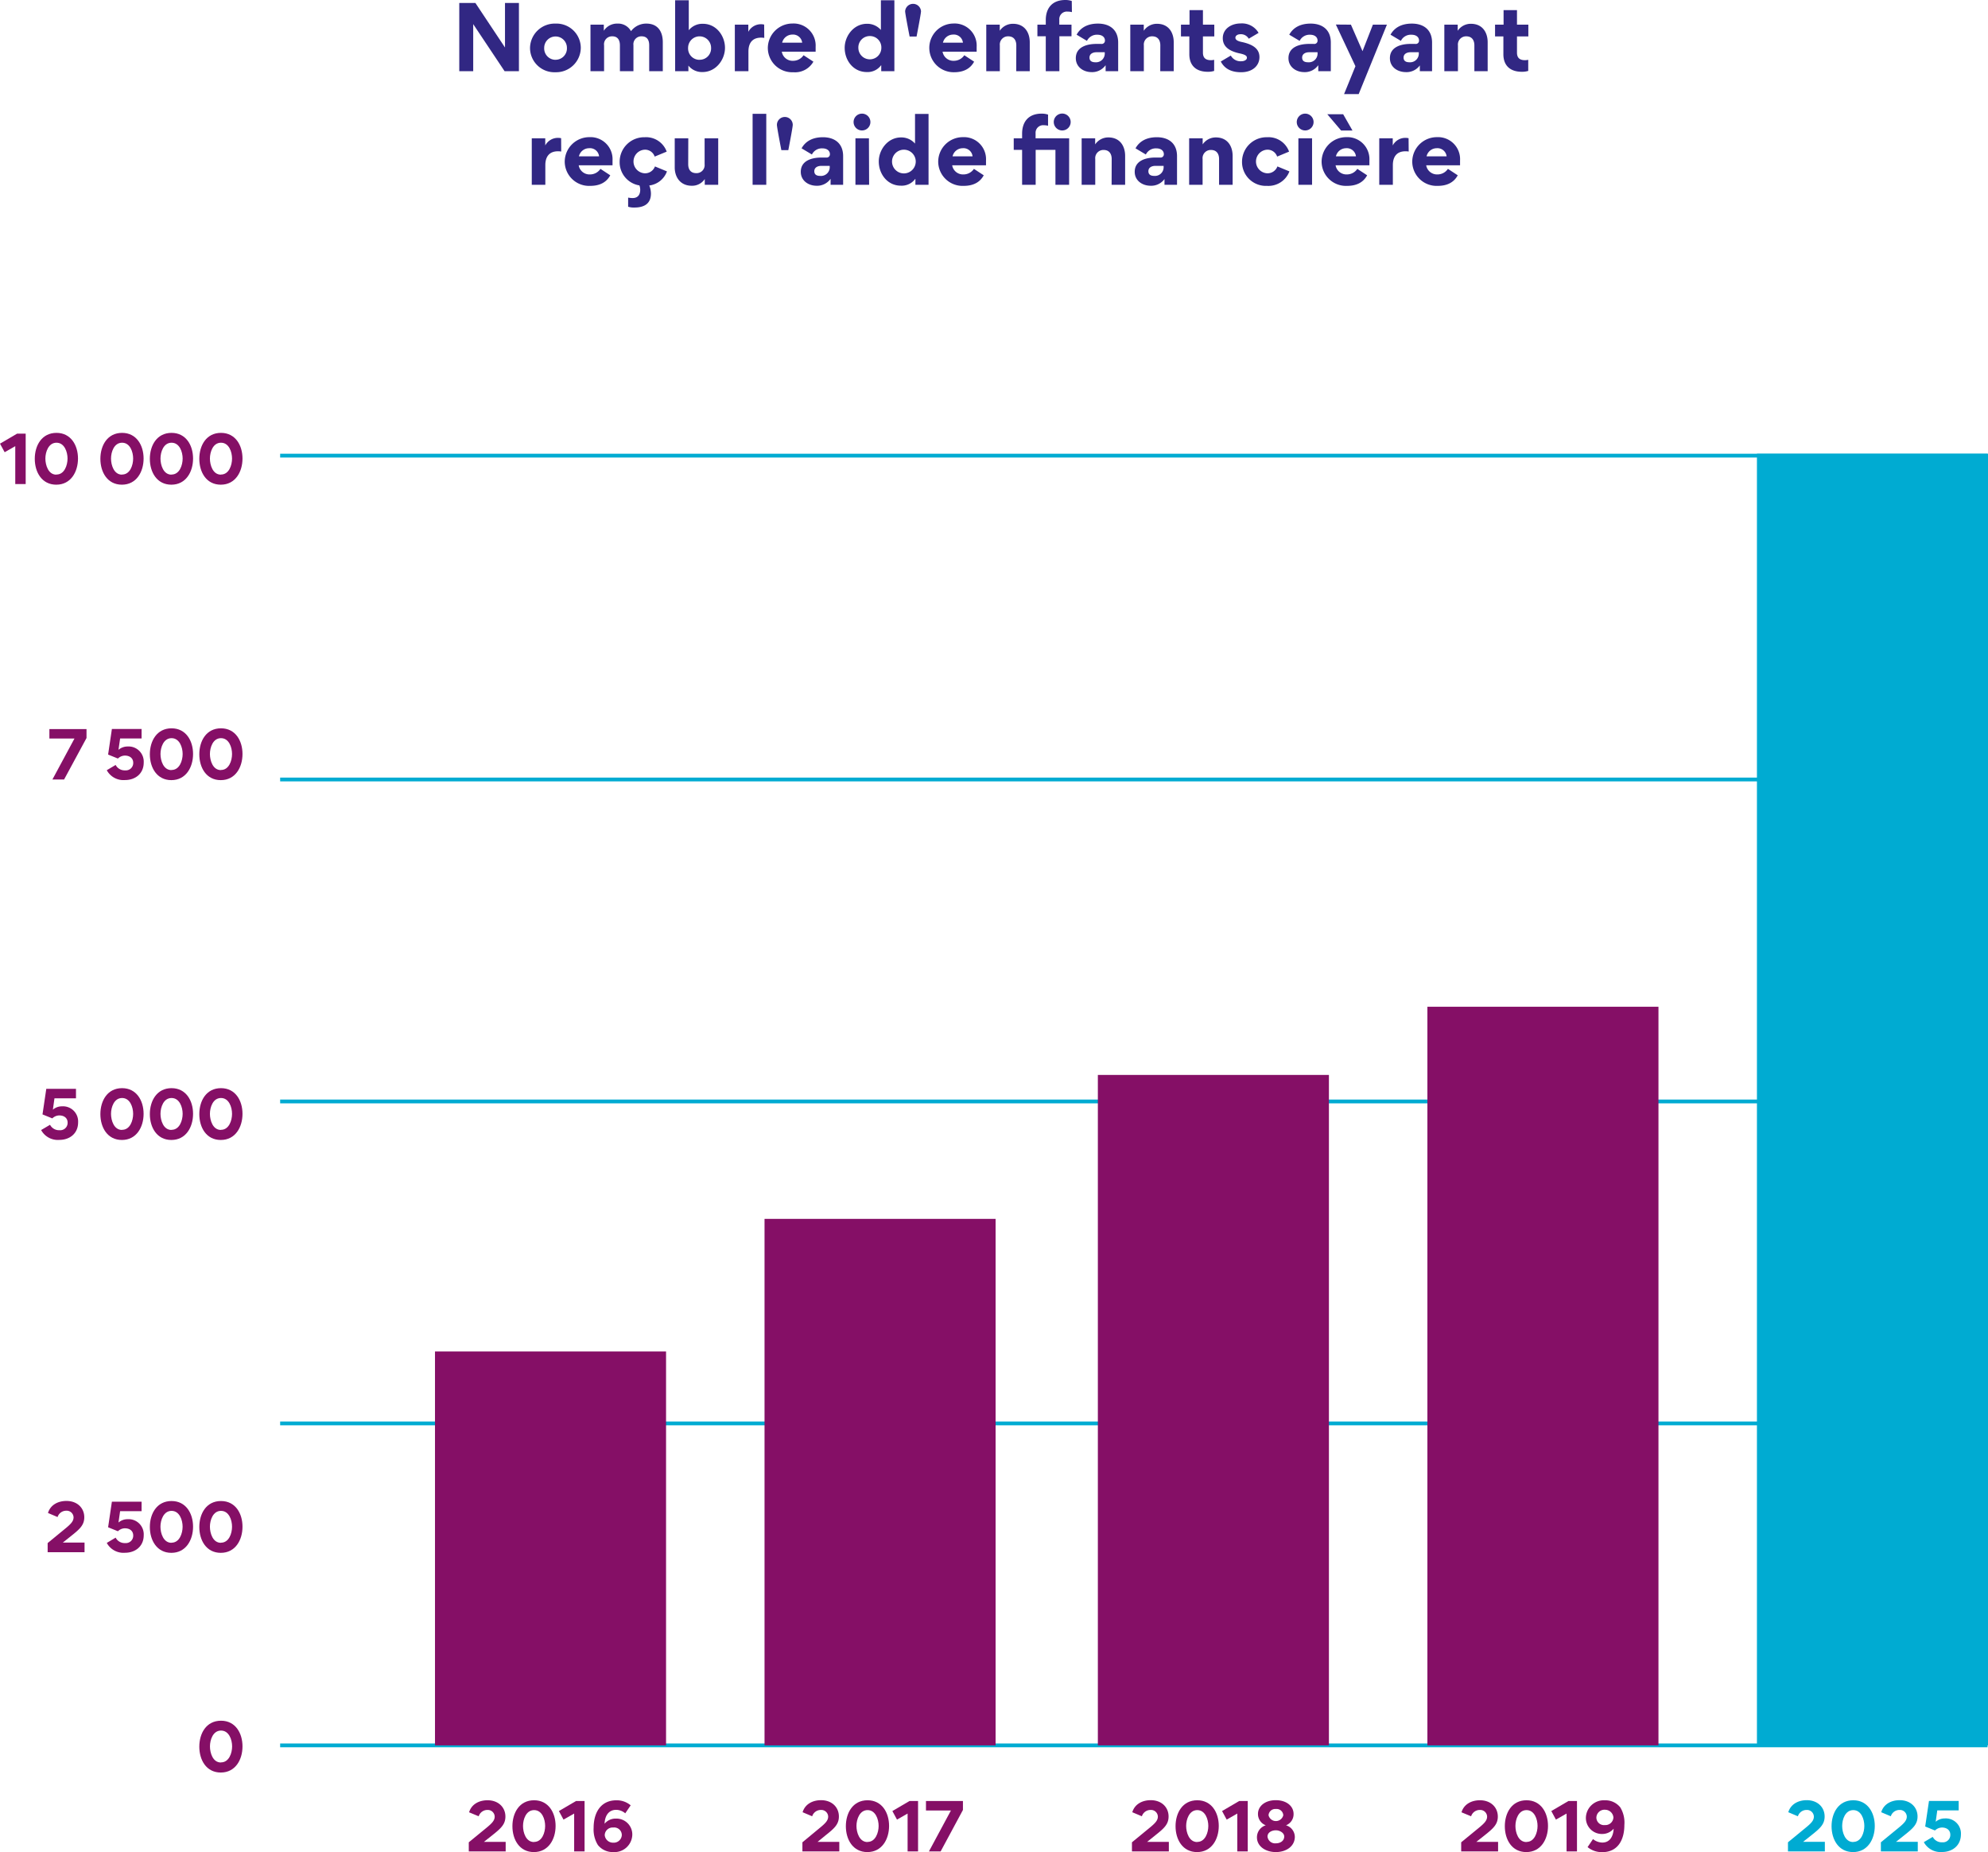 <svg id="Calque_1" data-name="Calque 1" xmlns="http://www.w3.org/2000/svg" viewBox="0 0 524.84 488.96"><defs><style>.cls-1{isolation:isolate;}.cls-2{fill:#312783;}.cls-3{fill:#850f66;}.cls-4{fill:#00abd2;}.cls-5{fill:none;stroke:#00abd2;stroke-linecap:square;}</style></defs><g id="Maquette"><g id="CPS-Fondation_Campagne_Desktop" data-name="CPS-Fondation Campagne Desktop"><g id="section-3"><g id="section3-div-1"><g id="Nombre-d_enfants-aya" data-name="Nombre-d&apos;enfants-aya" class="cls-1"><g class="cls-1"><path class="cls-2" d="M121.41,24V6h4.26l7.81,11.75V6h3.68V24h-3.79l-8.28-12.42V24Z" transform="translate(-0.16 -5.21)"/><path class="cls-2" d="M146.83,11.44a6.42,6.42,0,0,1,6.66,6.37,6.51,6.51,0,0,1-6.71,6.47,6.42,6.42,0,0,1-6.69-6.4A6.53,6.53,0,0,1,146.83,11.44Zm0,9.55a3,3,0,0,0,3-3.15,3,3,0,1,0-6,0A3,3,0,0,0,146.8,21Z" transform="translate(-0.16 -5.21)"/><path class="cls-2" d="M167.39,17.15V24h-3.57V17.19c0-1.33-.53-2.39-2-2.39a2.1,2.1,0,0,0-2.18,2.39V24h-3.59V11.72h3.52v1.61h0a4.15,4.15,0,0,1,3.59-1.89,3.87,3.87,0,0,1,3.59,2,5,5,0,0,1,4.07-2c3,0,4.32,2.1,4.32,4.9V24h-3.59V17.15c0-1.34-.53-2.35-2-2.35A2.09,2.09,0,0,0,167.39,17.15Z" transform="translate(-0.16 -5.21)"/><path class="cls-2" d="M182,13.19a4.63,4.63,0,0,1,3.72-1.7c3.61,0,5.84,3.24,5.84,6.35s-2.37,6.39-5.93,6.39a4.59,4.59,0,0,1-3.73-1.7h0V24h-3.5V5.28H182v7.91Zm2.89,7.8a3,3,0,0,0,3-3.15,3,3,0,1,0-6.07,0A3,3,0,0,0,184.91,21Z" transform="translate(-0.16 -5.21)"/><path class="cls-2" d="M201.93,15.22a4.5,4.5,0,0,0-.85-.07c-2.46,0-3.33,1.63-3.33,3.65V24h-3.59V11.72h3.56v1.89h0a3.74,3.74,0,0,1,3.47-2,3.16,3.16,0,0,1,.71.09Z" transform="translate(-0.16 -5.21)"/><path class="cls-2" d="M206.56,18.85a2.88,2.88,0,0,0,3,2.41,3.29,3.29,0,0,0,2.74-1.47l2.6,1.7a5.55,5.55,0,0,1-5.29,2.79,6.43,6.43,0,0,1-6.74-6.44,6.5,6.5,0,0,1,6.51-6.42,5.82,5.82,0,0,1,6.11,6.14c0,.44,0,.88,0,1.29Zm5.38-2.37a2.43,2.43,0,0,0-2.62-2.14,2.78,2.78,0,0,0-2.67,2.14Z" transform="translate(-0.16 -5.21)"/><path class="cls-2" d="M232.77,22.44A4.41,4.41,0,0,1,229,24.23c-3.57,0-5.84-3.08-5.84-6.39,0-3.11,2.36-6.35,5.88-6.35a4.76,4.76,0,0,1,3.68,1.63h0V5.28h3.56V24h-3.47V22.44Zm-3-7.71a3,3,0,0,0-3,3.11,3,3,0,1,0,6.07,0A3,3,0,0,0,229.79,14.73Z" transform="translate(-0.16 -5.21)"/><path class="cls-2" d="M240.3,14.85s-1.18-6-1.18-6.67a2.1,2.1,0,0,1,4.19,0c0,.64-1.17,6.67-1.17,6.67Z" transform="translate(-0.16 -5.21)"/><path class="cls-2" d="M249,18.85a2.89,2.89,0,0,0,3,2.41,3.31,3.31,0,0,0,2.74-1.47l2.59,1.7c-1,1.87-2.8,2.79-5.28,2.79a6.43,6.43,0,1,1-.24-12.86A5.83,5.83,0,0,1,258,17.56c0,.44,0,.88,0,1.29Zm5.38-2.37a2.41,2.41,0,0,0-2.62-2.14,2.76,2.76,0,0,0-2.66,2.14Z" transform="translate(-0.16 -5.21)"/><path class="cls-2" d="M268.47,17.19c0-1.38-.67-2.39-2.14-2.39a2.16,2.16,0,0,0-2.21,2.39V24h-3.58V11.72h3.56v1.61h0a4.17,4.17,0,0,1,3.48-1.84c3.12,0,4.44,2.35,4.44,4.88V24h-3.57Z" transform="translate(-0.16 -5.21)"/><path class="cls-2" d="M283.15,8.41A4.62,4.62,0,0,0,282,8.27a2,2,0,0,0-2.18,2.16v1.29h3.22v3.06h-3.2V24h-3.59V14.78h-2.21V11.72h2.21V10.5c0-3,1.57-5.29,5.18-5.29a5.34,5.34,0,0,1,1.68.26Z" transform="translate(-0.16 -5.21)"/><path class="cls-2" d="M284.18,20.57v0c0-3,3-3.77,5.47-3.77h1.22a.86.86,0,0,0,1-.9c0-.78-.62-1.52-2-1.52A2.91,2.91,0,0,0,287.12,16l-2.73-1.63c1-1.82,2.85-2.93,5.63-2.93,3.13,0,5.34,1.64,5.34,5V24h-3.31V22.48l-.05,0a4.34,4.34,0,0,1-3.68,1.77C286.11,24.23,284.18,22.85,284.18,20.57Zm7.64-1.33V19h-2.17c-1,0-1.86.44-1.86,1.41s.71,1.24,1.57,1.24A2.3,2.3,0,0,0,291.82,19.24Z" transform="translate(-0.16 -5.21)"/><path class="cls-2" d="M306.49,17.19c0-1.38-.67-2.39-2.14-2.39a2.16,2.16,0,0,0-2.21,2.39V24h-3.58V11.72h3.56v1.61h0a4.17,4.17,0,0,1,3.48-1.84c3.12,0,4.43,2.35,4.43,4.88V24h-3.56Z" transform="translate(-0.16 -5.21)"/><path class="cls-2" d="M320.7,23.93a5.33,5.33,0,0,1-1.67.23c-3.27,0-4.88-1.82-4.88-4.62V14.83h-2.21V11.72h2.26V7.88h3.54v3.84h3v3.11h-3V19.1c0,1.45.78,2,2.14,2a4,4,0,0,0,.82-.1Z" transform="translate(-0.16 -5.21)"/><path class="cls-2" d="M327.81,24.28c-2.87,0-4.46-1.13-5.36-2.83l2.65-1.57a2.92,2.92,0,0,0,2.76,1.5c.92,0,1.49-.44,1.49-.9s-.25-.83-2-1.19c-2.28-.51-4.37-1.54-4.37-4s2.23-3.89,4.71-3.89a5.06,5.06,0,0,1,4.74,2.49l-2.6,1.54a2.35,2.35,0,0,0-2.23-1.18c-.76,0-1.29.42-1.29.9s.39.87,1.61,1.13c2.95.62,4.74,1.77,4.74,4S330.89,24.28,327.81,24.28Z" transform="translate(-0.16 -5.21)"/><path class="cls-2" d="M340.32,20.57v0c0-3,3-3.77,5.48-3.77H347a.85.85,0,0,0,1-.9c0-.78-.62-1.52-2-1.52A2.91,2.91,0,0,0,343.27,16l-2.74-1.63c1-1.82,2.85-2.93,5.64-2.93,3.12,0,5.33,1.64,5.33,5V24h-3.31V22.48l-.05,0a4.33,4.33,0,0,1-3.68,1.77C342.26,24.23,340.32,22.85,340.32,20.57ZM348,19.24V19H345.8c-1,0-1.87.44-1.87,1.41s.72,1.24,1.57,1.24A2.3,2.3,0,0,0,348,19.24Z" transform="translate(-0.16 -5.21)"/><path class="cls-2" d="M356.81,11.72l3.06,7,2.74-7h3.7l-7.45,18.33H355l3-7.36-5.17-11Z" transform="translate(-0.16 -5.21)"/><path class="cls-2" d="M367.1,20.57v0c0-3,3-3.77,5.47-3.77h1.22a.85.85,0,0,0,1-.9c0-.78-.62-1.52-2-1.52A2.91,2.91,0,0,0,370,16l-2.74-1.63c1-1.82,2.85-2.93,5.64-2.93,3.12,0,5.33,1.64,5.33,5V24H375V22.48l0,0a4.33,4.33,0,0,1-3.68,1.77C369,24.23,367.1,22.85,367.1,20.57Zm7.63-1.33V19h-2.16c-1,0-1.86.44-1.86,1.41s.71,1.24,1.56,1.24A2.29,2.29,0,0,0,374.73,19.24Z" transform="translate(-0.16 -5.21)"/><path class="cls-2" d="M389.4,17.19c0-1.38-.66-2.39-2.14-2.39a2.16,2.16,0,0,0-2.2,2.39V24h-3.59V11.72H385v1.61h0a4.16,4.16,0,0,1,3.47-1.84c3.13,0,4.44,2.35,4.44,4.88V24H389.4Z" transform="translate(-0.16 -5.21)"/><path class="cls-2" d="M403.62,23.93a5.39,5.39,0,0,1-1.68.23c-3.27,0-4.88-1.82-4.88-4.62V14.83h-2.2V11.72h2.25V7.88h3.54v3.84h3v3.11h-3V19.1c0,1.45.78,2,2.14,2a4.18,4.18,0,0,0,.83-.1Z" transform="translate(-0.16 -5.21)"/></g><g class="cls-1"><path class="cls-2" d="M148.32,45.22a4.57,4.57,0,0,0-.85-.07c-2.46,0-3.34,1.63-3.34,3.65V54h-3.58V41.72h3.56v1.89h0a3.77,3.77,0,0,1,3.48-2,3.16,3.16,0,0,1,.71.09Z" transform="translate(-0.16 -5.21)"/><path class="cls-2" d="M152.94,48.85a2.89,2.89,0,0,0,3,2.41,3.31,3.31,0,0,0,2.74-1.47l2.59,1.7c-1,1.87-2.8,2.79-5.28,2.79a6.43,6.43,0,0,1-6.74-6.44,6.5,6.5,0,0,1,6.51-6.42,5.82,5.82,0,0,1,6.11,6.14c0,.44,0,.88,0,1.29Zm5.38-2.37a2.41,2.41,0,0,0-2.62-2.14A2.76,2.76,0,0,0,153,46.48Z" transform="translate(-0.16 -5.21)"/><path class="cls-2" d="M176.24,50.46a5.72,5.72,0,0,1-4.67,3.72,5.81,5.81,0,0,1,.44,2.14c0,2.74-1.89,3.68-4.35,3.68a5,5,0,0,1-1.67-.21V57.38a6.86,6.86,0,0,0,1.19.12c1.38,0,2-.9,2-2.19a3.25,3.25,0,0,0-.21-1.15,6.2,6.2,0,0,1-5.22-6.28,6.48,6.48,0,0,1,6.62-6.44,5.78,5.78,0,0,1,5.8,3.8L173,46.55a2.68,2.68,0,0,0-2.65-1.82,3.12,3.12,0,0,0,0,6.23,2.77,2.77,0,0,0,2.72-1.81Z" transform="translate(-0.16 -5.21)"/><path class="cls-2" d="M181.85,48.57c0,1.36.63,2.35,2.12,2.35a2.12,2.12,0,0,0,2.21-2.35V41.72h3.59V54h-3.55V52.48h0a4,4,0,0,1-3.43,1.77c-3.05,0-4.5-2.3-4.5-4.83v-7.7h3.58Z" transform="translate(-0.16 -5.21)"/><path class="cls-2" d="M198.85,54V35.26h3.61V54Z" transform="translate(-0.16 -5.21)"/><path class="cls-2" d="M206.44,44.85s-1.17-6-1.17-6.67a2.09,2.09,0,1,1,4.18,0c0,.64-1.17,6.67-1.17,6.67Z" transform="translate(-0.16 -5.21)"/><path class="cls-2" d="M211.57,50.57v0c0-3,3-3.77,5.47-3.77h1.22a.86.86,0,0,0,1-.9c0-.78-.62-1.52-2-1.52A2.91,2.91,0,0,0,214.51,46l-2.73-1.63c1-1.82,2.85-2.93,5.63-2.93,3.13,0,5.34,1.64,5.34,5V54h-3.31V52.48l-.05,0a4.34,4.34,0,0,1-3.68,1.77C213.5,54.23,211.57,52.85,211.57,50.57Zm7.64-1.33V49H217c-1,0-1.86.44-1.86,1.41s.71,1.24,1.57,1.24A2.3,2.3,0,0,0,219.21,49.24Z" transform="translate(-0.16 -5.21)"/><path class="cls-2" d="M227.72,35.21a2.22,2.22,0,1,1-2.21,2.23A2.22,2.22,0,0,1,227.72,35.21Zm1.84,6.51H226V54h3.61Z" transform="translate(-0.16 -5.21)"/><path class="cls-2" d="M241.79,52.44A4.42,4.42,0,0,1,238,54.23c-3.56,0-5.84-3.08-5.84-6.39,0-3.11,2.37-6.35,5.89-6.35a4.78,4.78,0,0,1,3.68,1.63h0V35.28h3.57V54h-3.47V52.44Zm-3-7.71a3.13,3.13,0,0,0,0,6.26,3.13,3.13,0,0,0,0-6.26Z" transform="translate(-0.16 -5.21)"/><path class="cls-2" d="M251.54,48.85a2.89,2.89,0,0,0,3,2.41,3.31,3.31,0,0,0,2.74-1.47l2.59,1.7c-1,1.87-2.8,2.79-5.29,2.79a6.43,6.43,0,0,1-6.73-6.44,6.5,6.5,0,0,1,6.51-6.42,5.82,5.82,0,0,1,6.11,6.14c0,.44,0,.88,0,1.29Zm5.38-2.37a2.41,2.41,0,0,0-2.62-2.14,2.76,2.76,0,0,0-2.66,2.14Z" transform="translate(-0.16 -5.21)"/><path class="cls-2" d="M282.41,54H278.8V44.78h-5.22V54H270V44.78h-2.21V41.72H270V40.5c0-3,1.56-5.29,5.17-5.29a5.31,5.31,0,0,1,1.68.26v2.94a4.61,4.61,0,0,0-1.1-.14,2,2,0,0,0-2.19,2.16v1.29h8.86Zm-4.05-16.56a2.23,2.23,0,1,1,2.21,2.21A2.23,2.23,0,0,1,278.36,37.44Z" transform="translate(-0.16 -5.21)"/><path class="cls-2" d="M293.65,47.19c0-1.38-.66-2.39-2.13-2.39a2.16,2.16,0,0,0-2.21,2.39V54h-3.59V41.72h3.57v1.61h0a4.16,4.16,0,0,1,3.47-1.84c3.13,0,4.44,2.35,4.44,4.88V54h-3.57Z" transform="translate(-0.16 -5.21)"/><path class="cls-2" d="M299.73,50.57v0c0-3,3-3.77,5.47-3.77h1.22a.86.86,0,0,0,1-.9c0-.78-.63-1.52-2-1.52A2.91,2.91,0,0,0,302.67,46l-2.73-1.63c1-1.82,2.85-2.93,5.63-2.93,3.13,0,5.33,1.64,5.33,5V54h-3.31V52.48l0,0a4.34,4.34,0,0,1-3.68,1.77C301.66,54.23,299.73,52.85,299.73,50.57Zm7.63-1.33V49H305.2c-1,0-1.86.44-1.86,1.41s.71,1.24,1.56,1.24A2.29,2.29,0,0,0,307.36,49.24Z" transform="translate(-0.16 -5.21)"/><path class="cls-2" d="M322,47.19c0-1.38-.67-2.39-2.14-2.39a2.16,2.16,0,0,0-2.21,2.39V54H314.1V41.72h3.57v1.61h0a4.16,4.16,0,0,1,3.47-1.84c3.13,0,4.44,2.35,4.44,4.88V54H322Z" transform="translate(-0.16 -5.21)"/><path class="cls-2" d="M328.06,47.88a6.48,6.48,0,0,1,6.63-6.44,5.76,5.76,0,0,1,5.79,3.8l-3.15,1.31a2.67,2.67,0,0,0-2.64-1.82,3.12,3.12,0,0,0,0,6.23,2.76,2.76,0,0,0,2.71-1.81l3.17,1.31a5.93,5.93,0,0,1-5.91,3.82A6.3,6.3,0,0,1,328.06,47.88Z" transform="translate(-0.16 -5.21)"/><path class="cls-2" d="M344.71,35.21a2.22,2.22,0,1,1-2.2,2.23A2.23,2.23,0,0,1,344.71,35.21Zm1.84,6.51h-3.61V54h3.61Z" transform="translate(-0.16 -5.21)"/><path class="cls-2" d="M352.76,48.85a2.9,2.9,0,0,0,3,2.41,3.31,3.31,0,0,0,2.74-1.47l2.59,1.7c-1,1.87-2.8,2.79-5.28,2.79a6.43,6.43,0,0,1-6.74-6.44,6.5,6.5,0,0,1,6.51-6.42,5.82,5.82,0,0,1,6.11,6.14c0,.44,0,.88,0,1.29Zm2-13.48,2.46,4.3h-3l-3.65-4.3Zm3.38,11.11a2.43,2.43,0,0,0-2.63-2.14,2.77,2.77,0,0,0-2.66,2.14Z" transform="translate(-0.16 -5.21)"/><path class="cls-2" d="M372.06,45.22a4.5,4.5,0,0,0-.85-.07c-2.46,0-3.33,1.63-3.33,3.65V54h-3.59V41.72h3.56v1.89h0a3.74,3.74,0,0,1,3.47-2,3.16,3.16,0,0,1,.71.09Z" transform="translate(-0.16 -5.21)"/><path class="cls-2" d="M376.68,48.85a2.9,2.9,0,0,0,3,2.41,3.31,3.31,0,0,0,2.74-1.47l2.59,1.7c-1,1.87-2.8,2.79-5.28,2.79A6.43,6.43,0,0,1,373,47.84a6.5,6.5,0,0,1,6.51-6.42,5.82,5.82,0,0,1,6.11,6.14c0,.44,0,.88,0,1.29Zm5.39-2.37a2.43,2.43,0,0,0-2.63-2.14,2.76,2.76,0,0,0-2.66,2.14Z" transform="translate(-0.16 -5.21)"/></g></g><g id="Graph-bande"><g id="_2016" data-name="2016" class="cls-1"><g class="cls-1"><path class="cls-3" d="M128.57,487.78c1.58-1.29,2.19-2,2.19-3a1.81,1.81,0,0,0-1.9-1.73,2.4,2.4,0,0,0-2.32,1.67L124,483.67c.66-2.2,2.72-3.18,4.86-3.18,2.94,0,4.73,1.93,4.73,4.3,0,2.07-1.21,3.14-3.43,4.91l-2.25,1.78h5.75V494h-9.74v-2.41Z" transform="translate(-0.16 -5.21)"/><path class="cls-3" d="M141.16,480.49c3.79,0,5.68,3.26,5.68,6.78s-1.89,6.9-5.73,6.9-5.67-3.33-5.67-6.83S137.27,480.49,141.16,480.49Zm0,11c2.11,0,2.92-2.45,2.92-4.22s-.81-4.18-2.92-4.18-2.92,2.43-2.92,4.18S139,491.52,141.13,491.52Z" transform="translate(-0.16 -5.21)"/><path class="cls-3" d="M147.71,483.34l4.52-2.65h2.26V494h-2.75V484l-2.81,1.6Z" transform="translate(-0.16 -5.21)"/><path class="cls-3" d="M162.75,485.33a4.19,4.19,0,0,1,4.34,4.23,4.71,4.71,0,0,1-5,4.61A5,5,0,0,1,158,492.3a7.78,7.78,0,0,1-1.12-4.52c0-4.18,2-7.28,6-7.28a5.68,5.68,0,0,1,3.78,1.33l-1.43,2.11a3.72,3.72,0,0,0-2.4-.92c-2.11,0-3,1.75-3.06,3.67A3.76,3.76,0,0,1,162.75,485.33Zm-.66,6.36a2.12,2.12,0,0,0,2.23-2,2,2,0,0,0-2.25-2,2.08,2.08,0,0,0-2.26,2A2.2,2.2,0,0,0,162.09,491.69Z" transform="translate(-0.16 -5.21)"/></g></g><g id="_0" data-name="0" class="cls-1"><g class="cls-1"><path class="cls-3" d="M58.51,459.49c3.79,0,5.67,3.26,5.67,6.78s-1.88,6.9-5.73,6.9-5.67-3.33-5.67-6.83S54.61,459.49,58.51,459.49Zm0,11c2.11,0,2.93-2.45,2.93-4.22s-.82-4.18-2.93-4.18-2.92,2.43-2.92,4.18S56.36,470.52,58.47,470.52Z" transform="translate(-0.16 -5.21)"/></g></g><g id="_2-500" data-name="2-500" class="cls-1"><g class="cls-1"><path class="cls-3" d="M17.38,408.78c1.58-1.29,2.2-2,2.2-3a1.81,1.81,0,0,0-1.91-1.73,2.39,2.39,0,0,0-2.31,1.67l-2.53-1.07c.66-2.2,2.72-3.18,4.86-3.18,2.94,0,4.72,1.93,4.72,4.3,0,2.07-1.2,3.14-3.43,4.91l-2.24,1.78h5.74V415H12.74v-2.41Z" transform="translate(-0.16 -5.21)"/><path class="cls-3" d="M33.14,415.15a5,5,0,0,1-4.79-2.6l2.34-1.39a2.67,2.67,0,0,0,2.52,1.43,1.94,1.94,0,0,0,2.12-2c0-1.12-.81-1.9-2.22-1.9a2.7,2.7,0,0,0-1.82.78l-2.59-1.05,1-6.75h7.84v2.5H31.87l-.43,3a3.67,3.67,0,0,1,2.4-.88,4,4,0,0,1,4.26,4.25C38.1,413.42,35.93,415.15,33.14,415.15Z" transform="translate(-0.16 -5.21)"/><path class="cls-3" d="M45.45,401.49c3.79,0,5.68,3.26,5.68,6.78s-1.89,6.9-5.73,6.9-5.68-3.33-5.68-6.83S41.56,401.49,45.45,401.49Zm0,11c2.1,0,2.92-2.45,2.92-4.22s-.82-4.18-2.92-4.18-2.93,2.43-2.93,4.18S43.31,412.52,45.42,412.52Z" transform="translate(-0.16 -5.21)"/><path class="cls-3" d="M58.5,401.49c3.8,0,5.68,3.26,5.68,6.78s-1.88,6.9-5.73,6.9-5.67-3.33-5.67-6.83S54.61,401.49,58.5,401.49Zm0,11c2.11,0,2.92-2.45,2.92-4.22s-.81-4.18-2.92-4.18-2.92,2.43-2.92,4.18S56.36,412.52,58.47,412.52Z" transform="translate(-0.16 -5.21)"/></g></g><g id="_5-000" data-name="5-000" class="cls-1"><g class="cls-1"><path class="cls-3" d="M15.82,306.15a5,5,0,0,1-4.8-2.6l2.35-1.39a2.67,2.67,0,0,0,2.52,1.43,1.94,1.94,0,0,0,2.12-2c0-1.12-.81-1.9-2.23-1.9a2.7,2.7,0,0,0-1.81.78l-2.59-1.05,1-6.75h7.84v2.5H14.54l-.42,3a3.65,3.65,0,0,1,2.4-.88,4,4,0,0,1,4.26,4.25C20.78,304.42,18.61,306.15,15.82,306.15Z" transform="translate(-0.16 -5.21)"/><path class="cls-3" d="M32.39,292.49c3.79,0,5.68,3.26,5.68,6.78s-1.89,6.9-5.73,6.9-5.68-3.33-5.68-6.83S28.5,292.49,32.39,292.49Zm0,11c2.11,0,2.92-2.45,2.92-4.22s-.81-4.18-2.92-4.18-2.92,2.43-2.92,4.18S30.25,303.52,32.36,303.52Z" transform="translate(-0.16 -5.21)"/><path class="cls-3" d="M45.45,292.49c3.79,0,5.68,3.26,5.68,6.78s-1.89,6.9-5.73,6.9-5.68-3.33-5.68-6.83S41.56,292.49,45.45,292.49Zm0,11c2.11,0,2.93-2.45,2.93-4.22s-.82-4.18-2.93-4.18-2.92,2.43-2.92,4.18S43.31,303.52,45.41,303.52Z" transform="translate(-0.16 -5.21)"/><path class="cls-3" d="M58.5,292.49c3.8,0,5.68,3.26,5.68,6.78s-1.88,6.9-5.73,6.9-5.67-3.33-5.67-6.83S54.61,292.49,58.5,292.49Zm0,11c2.11,0,2.92-2.45,2.92-4.22s-.81-4.18-2.92-4.18-2.92,2.43-2.92,4.18S56.36,303.52,58.47,303.52Z" transform="translate(-0.16 -5.21)"/></g></g><g id="_7-500" data-name="7-500" class="cls-1"><g class="cls-1"><path class="cls-3" d="M13.2,197.69H23v2.36L17.08,211H14l5.82-10.81H13.2Z" transform="translate(-0.16 -5.21)"/><path class="cls-3" d="M33.14,211.15a5,5,0,0,1-4.79-2.6l2.34-1.39a2.67,2.67,0,0,0,2.52,1.43,1.94,1.94,0,0,0,2.12-2c0-1.12-.81-1.9-2.22-1.9a2.7,2.7,0,0,0-1.82.78l-2.59-1.05,1-6.75h7.84v2.5H31.87l-.43,3a3.67,3.67,0,0,1,2.4-.88,4,4,0,0,1,4.26,4.25C38.1,209.42,35.93,211.15,33.14,211.15Z" transform="translate(-0.16 -5.21)"/><path class="cls-3" d="M45.45,197.49c3.79,0,5.68,3.26,5.68,6.78s-1.89,6.9-5.73,6.9-5.68-3.33-5.68-6.83S41.56,197.49,45.45,197.49Zm0,11c2.11,0,2.93-2.45,2.93-4.22s-.82-4.18-2.93-4.18-2.92,2.43-2.92,4.18S43.31,208.52,45.41,208.52Z" transform="translate(-0.16 -5.21)"/><path class="cls-3" d="M58.5,197.49c3.8,0,5.68,3.26,5.68,6.78s-1.88,6.9-5.73,6.9-5.67-3.33-5.67-6.83S54.61,197.49,58.5,197.49Zm0,11c2.11,0,2.92-2.45,2.92-4.22s-.81-4.18-2.92-4.18-2.92,2.43-2.92,4.18S56.36,208.52,58.47,208.52Z" transform="translate(-0.16 -5.21)"/></g></g><g id="_10-000" data-name="10-000" class="cls-1"><g class="cls-1"><path class="cls-3" d="M.16,122.34l4.52-2.65H6.94V133H4.19V123l-2.8,1.6Z" transform="translate(-0.16 -5.21)"/><path class="cls-3" d="M15.07,119.49c3.79,0,5.68,3.26,5.68,6.78s-1.89,6.9-5.73,6.9-5.68-3.33-5.68-6.83S11.18,119.49,15.07,119.49Zm0,11c2.1,0,2.92-2.45,2.92-4.22s-.82-4.18-2.92-4.18-2.93,2.43-2.93,4.18S12.93,130.52,15,130.52Z" transform="translate(-0.16 -5.21)"/><path class="cls-3" d="M32.39,119.49c3.79,0,5.68,3.26,5.68,6.78s-1.89,6.9-5.73,6.9-5.68-3.33-5.68-6.83S28.5,119.49,32.39,119.49Zm0,11c2.11,0,2.92-2.45,2.92-4.22s-.81-4.18-2.92-4.18-2.92,2.43-2.92,4.18S30.25,130.52,32.36,130.52Z" transform="translate(-0.16 -5.21)"/><path class="cls-3" d="M45.45,119.49c3.79,0,5.68,3.26,5.68,6.78s-1.89,6.9-5.73,6.9-5.68-3.33-5.68-6.83S41.56,119.49,45.45,119.49Zm0,11c2.11,0,2.93-2.45,2.93-4.22s-.82-4.18-2.93-4.18-2.92,2.43-2.92,4.18S43.31,130.52,45.41,130.52Z" transform="translate(-0.16 -5.21)"/><path class="cls-3" d="M58.5,119.49c3.79,0,5.68,3.26,5.68,6.78s-1.89,6.9-5.73,6.9-5.67-3.33-5.67-6.83S54.61,119.49,58.5,119.49Zm0,11c2.11,0,2.92-2.45,2.92-4.22s-.81-4.18-2.92-4.18-2.92,2.43-2.92,4.18S56.36,130.52,58.47,130.52Z" transform="translate(-0.16 -5.21)"/></g></g><g id="_2017" data-name="2017" class="cls-1"><g class="cls-1"><path class="cls-3" d="M216.6,487.78c1.58-1.29,2.2-2,2.2-3a1.81,1.81,0,0,0-1.91-1.73,2.39,2.39,0,0,0-2.31,1.67l-2.53-1.07c.66-2.2,2.72-3.18,4.86-3.18,2.94,0,4.72,1.93,4.72,4.3,0,2.07-1.2,3.14-3.43,4.91L216,491.48h5.74V494H212v-2.41Z" transform="translate(-0.16 -5.21)"/><path class="cls-3" d="M229.2,480.49c3.79,0,5.68,3.26,5.68,6.78s-1.89,6.9-5.73,6.9-5.68-3.33-5.68-6.83S225.31,480.49,229.2,480.49Zm0,11c2.1,0,2.92-2.45,2.92-4.22s-.82-4.18-2.92-4.18-2.93,2.43-2.93,4.18S227.06,491.52,229.17,491.52Z" transform="translate(-0.16 -5.21)"/><path class="cls-3" d="M235.75,483.34l4.52-2.65h2.26V494h-2.76V484l-2.8,1.6Z" transform="translate(-0.16 -5.21)"/><path class="cls-3" d="M244.62,480.69h9.76v2.36L248.49,494H245.4l5.81-10.81h-6.59Z" transform="translate(-0.16 -5.21)"/></g></g><g id="_2018" data-name="2018" class="cls-1"><g class="cls-1"><path class="cls-3" d="M303.64,487.78c1.58-1.29,2.2-2,2.2-3a1.81,1.81,0,0,0-1.91-1.73,2.39,2.39,0,0,0-2.31,1.67l-2.53-1.07c.66-2.2,2.72-3.18,4.86-3.18,2.94,0,4.72,1.93,4.72,4.3,0,2.07-1.2,3.14-3.43,4.91L303,491.48h5.74V494H299v-2.41Z" transform="translate(-0.16 -5.21)"/><path class="cls-3" d="M316.24,480.49c3.79,0,5.68,3.26,5.68,6.78s-1.89,6.9-5.73,6.9-5.68-3.33-5.68-6.83S312.35,480.49,316.24,480.49Zm0,11c2.1,0,2.92-2.45,2.92-4.22s-.82-4.18-2.92-4.18-2.93,2.43-2.93,4.18S314.1,491.52,316.21,491.52Z" transform="translate(-0.16 -5.21)"/><path class="cls-3" d="M322.79,483.34l4.52-2.65h2.26V494h-2.76V484l-2.8,1.6Z" transform="translate(-0.16 -5.21)"/><path class="cls-3" d="M337,494.17c-2.78,0-5-1.55-5-3.88a3.3,3.3,0,0,1,2.33-3.19v0a3.17,3.17,0,0,1-2.06-3c0-2.05,1.86-3.63,4.71-3.63s4.69,1.59,4.69,3.63a3.14,3.14,0,0,1-2,3v0a3.24,3.24,0,0,1,2.33,3.14C341.93,492.69,339.68,494.17,337,494.17Zm0-5.75c-1.07,0-2.21.55-2.21,1.65a2,2,0,0,0,2.18,1.79c1.39,0,2.23-.8,2.23-1.79S338,488.42,337,488.42Zm0-5.62a1.77,1.77,0,0,0-1.94,1.65,2,2,0,0,0,3.89,0A1.75,1.75,0,0,0,337,482.8Z" transform="translate(-0.16 -5.21)"/></g></g><g id="_2019" data-name="2019" class="cls-1"><g class="cls-1"><path class="cls-3" d="M390.57,487.78c1.58-1.29,2.19-2,2.19-3a1.81,1.81,0,0,0-1.9-1.73,2.4,2.4,0,0,0-2.32,1.67L386,483.67c.66-2.2,2.72-3.18,4.86-3.18,2.94,0,4.73,1.93,4.73,4.3,0,2.07-1.21,3.14-3.43,4.91l-2.25,1.78h5.75V494h-9.74v-2.41Z" transform="translate(-0.16 -5.21)"/><path class="cls-3" d="M403.16,480.49c3.8,0,5.68,3.26,5.68,6.78s-1.88,6.9-5.73,6.9-5.67-3.33-5.67-6.83S399.27,480.49,403.16,480.49Zm0,11c2.11,0,2.92-2.45,2.92-4.22s-.81-4.18-2.92-4.18-2.92,2.43-2.92,4.18S401,491.52,403.13,491.52Z" transform="translate(-0.16 -5.21)"/><path class="cls-3" d="M409.71,483.34l4.52-2.65h2.26V494h-2.75V484l-2.81,1.6Z" transform="translate(-0.16 -5.21)"/><path class="cls-3" d="M423.19,489.39a4.22,4.22,0,0,1-4.35-4.26,4.73,4.73,0,0,1,5-4.63,5,5,0,0,1,4.08,1.87A7.73,7.73,0,0,1,429,487c0,4.18-1.89,7.19-5.83,7.19a5.92,5.92,0,0,1-3.88-1.33l1.43-2.12a4,4,0,0,0,2.45.92c2.11,0,2.91-1.79,3-3.66A3.92,3.92,0,0,1,423.19,489.39Zm.65-6.4a2.14,2.14,0,0,0-2.23,2.05,2,2,0,0,0,2.23,2,2.12,2.12,0,0,0,2.27-2A2.21,2.21,0,0,0,423.84,483Z" transform="translate(-0.16 -5.21)"/></g></g><g id="_2025" data-name="2025" class="cls-1"><g class="cls-1"><path class="cls-4" d="M476.83,487.78c1.59-1.29,2.2-2,2.2-3a1.81,1.81,0,0,0-1.91-1.73,2.39,2.39,0,0,0-2.31,1.67l-2.53-1.07c.66-2.2,2.72-3.18,4.86-3.18,2.94,0,4.73,1.93,4.73,4.3,0,2.07-1.21,3.14-3.44,4.91l-2.24,1.78h5.74V494h-9.74v-2.41Z" transform="translate(-0.16 -5.21)"/><path class="cls-4" d="M489.43,480.49c3.79,0,5.68,3.26,5.68,6.78s-1.89,6.9-5.73,6.9-5.68-3.33-5.68-6.83S485.54,480.49,489.43,480.49Zm0,11c2.11,0,2.92-2.45,2.92-4.22s-.81-4.18-2.92-4.18-2.93,2.43-2.93,4.18S487.29,491.52,489.4,491.52Z" transform="translate(-0.16 -5.21)"/><path class="cls-4" d="M501.37,487.78c1.58-1.29,2.19-2,2.19-3a1.81,1.81,0,0,0-1.91-1.73,2.4,2.4,0,0,0-2.31,1.67l-2.53-1.07c.66-2.2,2.72-3.18,4.86-3.18,2.94,0,4.73,1.93,4.73,4.3,0,2.07-1.21,3.14-3.44,4.91l-2.24,1.78h5.74V494h-9.74v-2.41Z" transform="translate(-0.16 -5.21)"/><path class="cls-4" d="M512.86,494.15a5,5,0,0,1-4.8-2.6l2.35-1.39a2.67,2.67,0,0,0,2.52,1.43,1.94,1.94,0,0,0,2.12-2c0-1.12-.82-1.9-2.23-1.9a2.74,2.74,0,0,0-1.82.78l-2.58-1.05,1-6.75h7.84v2.5h-5.65l-.42,3a3.64,3.64,0,0,1,2.39-.88,4,4,0,0,1,4.27,4.25C517.82,492.42,515.64,494.15,512.86,494.15Z" transform="translate(-0.16 -5.21)"/></g></g><g id="Lignes"><line id="Line-2" class="cls-5" x1="524.22" y1="120.29" x2="74.46" y2="120.29"/><line id="Line-2-Copy" class="cls-5" x1="524.22" y1="205.79" x2="74.46" y2="205.79"/><line id="Line-2-Copy-2" class="cls-5" x1="524.22" y1="290.79" x2="74.46" y2="290.79"/><line id="Line-2-Copy-3" class="cls-5" x1="524.22" y1="375.79" x2="74.46" y2="375.79"/><line id="Line-2-Copy-4" class="cls-5" x1="524.22" y1="460.79" x2="74.46" y2="460.79"/></g><rect id="Rectangle" class="cls-4" x="463.84" y="119.79" width="61" height="341"/><rect id="Rectangle-Copy" class="cls-3" x="376.84" y="265.79" width="61" height="195"/><rect id="Rectangle-Copy-2" class="cls-3" x="289.84" y="283.79" width="61" height="177"/><rect id="Rectangle-Copy-3" class="cls-3" x="201.84" y="321.79" width="61" height="139"/><rect id="Rectangle-Copy-4" class="cls-3" x="114.84" y="356.79" width="61" height="104"/></g></g></g></g></g></svg>